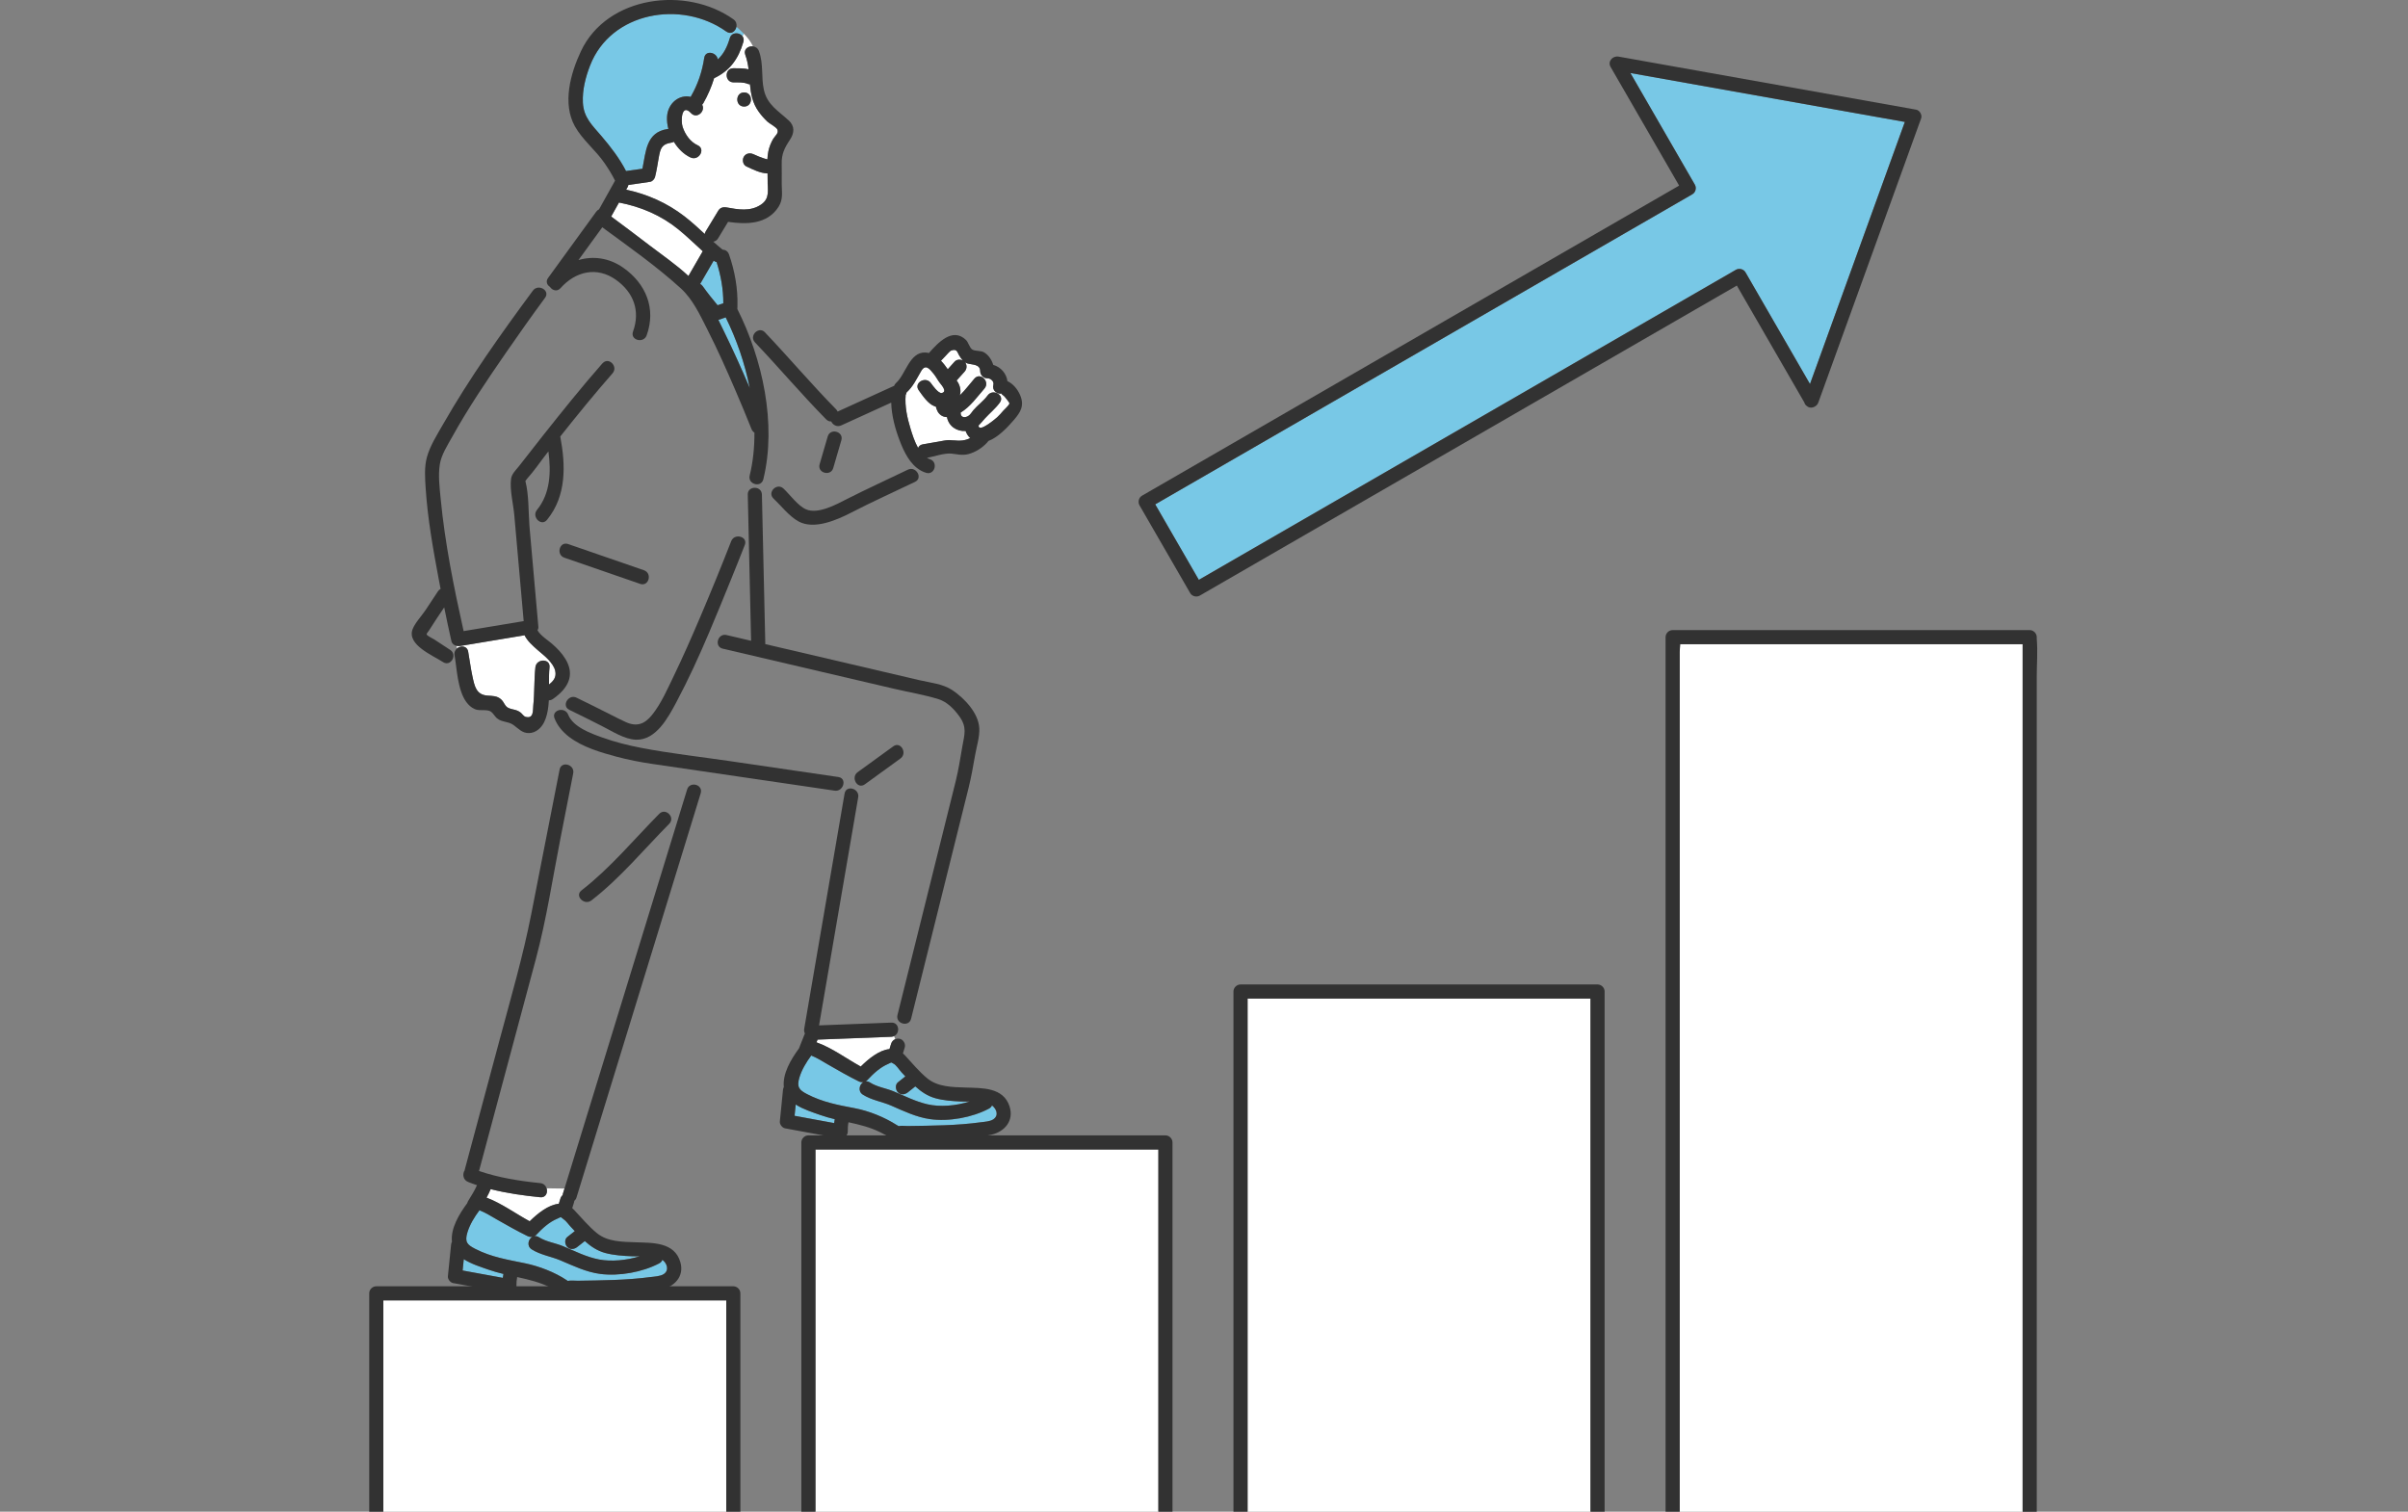<?xml version="1.0" encoding="UTF-8"?>
<svg xmlns="http://www.w3.org/2000/svg" width="1787" height="1122" viewBox="0 0 1787 1122" fill="none">
  <rect x="0" y="0" width="1787" height="1122" fill="#808080" stroke="none"/>
  <g clip-path="url(#clip0_87_1067)">
    <path d="M645.597 803.452C650.894 806.843 657.519 807.665 663.287 810.094C671.52 813.555 679.49 817.61 688.248 819.638C697.652 821.823 709.52 820.774 719.606 817.558C717.246 817.61 714.939 817.663 712.877 817.558C706.724 817.261 700.169 816.824 694.208 815.163C688.335 813.538 683.563 810.269 679.246 806.371C677.41 807.822 675.592 809.29 673.757 810.741C671.537 812.506 668.531 812.926 666.346 810.741C664.51 808.906 664.126 805.095 666.346 803.33C668.181 801.861 670.016 800.411 671.852 798.942C670.89 797.911 669.947 796.88 668.985 795.866C667.342 794.135 665.105 790.412 662.955 789.433C660.525 788.332 662.553 788.227 659.214 789.626C652.991 792.265 648.097 796.932 643.517 801.809C643.185 802.158 642.818 802.421 642.434 802.648C643.412 802.543 644.496 802.77 645.597 803.469V803.452Z" fill="#78C8E6"></path>
    <path d="M418.102 904.833C415.183 902.911 417.368 902.946 413.715 904.466C407.422 907.071 402.458 911.755 397.826 916.649C397.476 917.017 397.091 917.296 396.672 917.506C397.686 917.366 398.804 917.576 399.923 918.293C405.272 921.684 412.002 922.505 417.822 924.935C426.597 928.588 435.162 933.028 444.584 934.811C453.673 936.524 465 935.493 474.718 932.434C472.761 932.486 470.89 932.521 469.195 932.434C462.57 932.154 455.561 931.717 449.128 929.986C443.203 928.378 438.361 925.092 433.973 921.159C432.103 922.628 430.25 924.096 428.38 925.547C426.143 927.295 423.171 927.749 420.969 925.547C419.133 923.711 418.731 919.883 420.969 918.135C422.821 916.667 424.692 915.216 426.545 913.748C425.583 912.717 424.604 911.685 423.643 910.671C421.895 908.854 420.182 906.197 418.084 904.816L418.102 904.833Z" fill="#78C8E6"></path>
    <path d="M665.473 835.842C665.7 835.842 665.962 835.842 666.207 835.859C665.98 835.859 665.752 835.842 665.473 835.842Z" fill="#78C8E6"></path>
    <path d="M481.414 181.665C491.15 189.112 501.83 196.383 510.902 204.843C514.45 198.725 517.981 192.607 521.529 186.472C515.569 181.071 509.835 175.46 503.578 170.356C490.608 159.798 475.61 153.436 459.372 150.324C457.449 153.785 455.509 157.246 453.586 160.707C462.92 167.629 472.202 174.603 481.431 181.665H481.414Z" fill="white"></path>
    <path d="M667.328 836.016C667.52 836.086 667.52 836.068 667.328 836.016Z" fill="#78C8E6"></path>
    <path d="M533.117 237.425C534.306 239.872 535.477 242.302 536.648 244.662C543.64 258.908 550.177 273.381 556.4 288.011C552.747 269.448 546.402 251.391 538.553 235.572C536.735 236.184 534.935 236.813 533.117 237.425Z" fill="#78C8E6"></path>
    <path d="M521.53 212.43C524.974 217.307 528.732 221.974 532.56 226.554L536.79 225.103C536.825 214.755 534.972 204.372 531.808 194.548C531.074 194.356 530.357 194.024 529.676 193.482C529.676 193.482 529.658 193.465 529.641 193.447C526.302 199.216 522.964 204.984 519.625 210.735C520.324 211.102 520.988 211.644 521.53 212.413V212.43Z" fill="#78C8E6"></path>
    <path d="M344.181 934.602C343.901 937.398 343.621 940.195 343.324 942.992C353.253 944.81 363.199 946.628 373.127 948.445C373.249 947.484 373.407 946.523 373.599 945.561C369.893 944.67 366.188 943.656 362.499 942.363C357.221 940.492 349.879 938.272 344.181 934.602Z" fill="#78C8E6"></path>
    <path d="M489.211 937.712C476.818 944.266 459.46 947.343 445.547 945.56C435.094 944.231 425.55 939.547 415.954 935.509C409.014 932.573 401.044 931.401 394.629 927.346C390.713 924.864 391.989 919.777 395.048 918.047C393.842 918.222 392.583 918.012 391.465 917.453C383.686 913.625 376.17 909.377 368.654 905.095C364.546 902.752 360.316 900.025 355.824 898.295C352.101 903.277 348.657 908.87 346.892 914.743C344.724 921.91 346.752 923.885 352.695 926.944C364.703 933.114 376.712 934.967 389.664 937.642C400.03 939.774 411.724 944.249 420.586 950.192C420.918 950.419 421.145 950.594 421.337 950.751C421.407 950.734 421.46 950.716 421.547 950.699C423.75 950.262 426.494 950.647 428.749 950.612C446.648 950.349 464.862 950.227 482.638 947.885C485.558 947.5 490.085 947.36 492.637 945.63C496.797 942.816 495.084 937.677 491.588 935.09C491.238 936.121 490.504 937.065 489.228 937.729L489.211 937.712Z" fill="#78C8E6"></path>
    <path d="M590.503 819.795C590.223 822.574 589.944 825.371 589.664 828.15C599.453 829.951 609.224 831.768 619.012 833.569C619.135 832.607 619.292 831.629 619.484 830.667C615.831 829.793 612.178 828.779 608.542 827.486C603.316 825.616 596.132 823.396 590.503 819.777V819.795Z" fill="#78C8E6"></path>
    <path d="M743.624 292.084C739.779 292.766 736.073 289.76 737.174 285.634C737.874 283.013 735.059 280.688 732.647 280.758C729.781 280.845 727.438 278.293 727.403 275.514C727.333 270.147 721.513 270.829 717.964 269.763C717.318 269.571 716.741 269.291 716.199 268.941C717.807 271.004 717.545 273.906 715.797 275.863C713.839 278.048 711.881 280.233 709.906 282.418C710.203 282.803 710.501 283.187 710.763 283.607C712.668 286.788 713.262 290.267 712.301 293.43C716.269 289.602 719.503 285.145 723.121 281.002C727.578 275.916 734.955 283.362 730.532 288.414C725.044 294.689 720.097 301.838 712.895 306.243C712.895 306.313 712.913 306.383 712.895 306.453C712.843 309.931 715.954 310.263 718.436 308.812C720.097 307.851 721.058 305.963 722.282 304.512C725.568 300.632 729.885 297.643 732.909 293.518C736.86 288.117 745.949 293.36 741.964 298.814C738.713 303.271 734.535 306.61 730.847 310.648C729.151 312.518 727.77 314.336 726.145 315.874C726.145 315.962 726.18 316.049 726.197 316.154C726.652 321.24 739.324 310.316 740.024 309.686C741.667 308.166 743.083 306.505 744.551 304.81C745.425 303.796 748.921 300.754 749.078 299.461C749.183 298.639 746.019 295.161 745.495 294.392C744.918 293.553 742.313 292.312 743.607 292.084H743.624Z" fill="white"></path>
    <path d="M407.771 495.268C407.351 499.219 407.351 503.554 407.386 508.011C410.637 505.494 413.014 502.662 412.018 497.995C411.336 494.779 409.099 491.947 406.931 489.587C404.519 486.965 401.618 484.798 398.943 482.438C395.36 479.257 391.357 475.813 389.242 471.479C373.283 474.135 357.342 476.792 341.383 479.449C340.474 479.607 339.53 479.554 338.621 479.327C338.778 479.939 338.988 480.55 339.215 481.162C341.96 478.977 346.574 479.239 347.396 483.592C348.532 489.675 349.231 495.845 350.542 501.893C352.168 509.374 353.339 515.632 361.729 516.261C365.382 516.541 368.791 516.366 371.762 519.006C374.14 521.121 374.507 524.145 377.181 525.386C380.485 526.941 383.037 526.347 386.34 528.882C387.249 529.581 388.683 531.643 389.819 531.975C396.216 533.846 395.36 527.081 395.727 523.585C396.706 514.164 396.269 504.69 397.283 495.268C397.999 488.626 408.487 488.574 407.771 495.268Z" fill="white"></path>
    <path d="M546.524 19.787C545.93 23.143 542.539 25.94 539.025 23.44C505.884 -0.245 453.358 8.67 437.871 48.681C434.515 57.333 432.102 66.772 432.539 76.106C433.081 87.311 439.461 92.991 446.348 101.05C453.095 108.968 459.773 117.603 464.562 126.972C468.635 126.447 472.69 125.871 476.728 125.259C479.35 112.324 479.472 98.165 495.379 95.788C495.588 95.753 495.781 95.771 495.991 95.753C495.186 92.677 494.819 89.565 494.994 86.594C495.623 76.386 504.241 69.918 512.579 71.928C512.666 71.754 512.719 71.561 512.823 71.387C517.892 62.507 521.056 53.12 522.577 43.017C523.486 36.969 531.859 38.77 532.663 44.083C537.015 40.115 539.637 34.837 541.525 28.404C542.941 23.597 548.884 23.894 551.069 27.023C551.366 26.359 551.681 25.712 552.013 25.048C550.23 23.213 548.342 21.5 546.524 19.822V19.787Z" fill="#78C8E6"></path>
    <path d="M576.887 96.103C576.013 94.251 571.049 91.734 569.511 90.283C567.134 88.063 564.966 85.581 563.061 82.941C558.376 76.439 557.188 69.552 556.541 62.542C556.034 62.542 555.527 62.49 555.038 62.298C551.559 60.847 548.011 61.214 544.323 61.144C537.575 61.022 537.575 50.534 544.323 50.656C548.081 50.726 551.909 50.517 555.545 51.461C555.108 47.86 554.408 44.259 553.08 40.693C551.542 36.55 555.335 33.981 558.796 34.418C557.205 30.869 554.723 27.811 551.996 25.031C551.664 25.695 551.349 26.342 551.052 27.006C551.804 28.09 552.119 29.506 551.629 31.167C547.906 43.839 541.526 52.597 529.919 58.068C527.962 64.518 525.27 70.723 521.879 76.666C521.634 77.086 521.354 77.435 521.057 77.75C523.697 82.592 517.072 88.587 512.824 84.007C505.658 76.299 505.116 89.881 506.549 94.216C508.437 99.879 512.213 105.315 517.736 107.85C523.871 110.664 518.54 119.701 512.44 116.904C507.423 114.597 503.123 110.314 500.029 105.228C499.505 105.542 498.893 105.787 498.141 105.892C491.115 106.941 490.066 110.07 488.86 116.799C487.986 121.641 487.287 126.483 486.098 131.272C485.696 132.881 484.158 134.681 482.427 134.943C477.061 135.747 471.677 136.569 466.294 137.285C466.189 137.827 466.014 138.369 465.699 138.929C465.35 139.54 465 140.17 464.668 140.781C480.382 144.155 494.908 150.587 507.79 160.498C513.122 164.606 518.051 169.151 522.98 173.696C523.067 173.049 523.295 172.385 523.714 171.703C526.826 166.581 529.919 161.46 533.031 156.338C534.324 154.223 536.597 153.507 538.956 153.926C547.784 155.517 556.768 157.23 564.721 151.863C571.626 147.214 569.493 140.764 569.633 133.632C569.668 132.007 569.633 130.364 569.581 128.72C569.511 128.72 569.458 128.72 569.406 128.72C564.057 128.546 558.604 125.731 553.849 123.529C551.262 122.323 550.65 118.617 551.961 116.362C553.482 113.758 556.576 113.286 559.128 114.475C560.998 115.348 561.715 115.646 563.113 116.205C564.354 116.694 565.613 117.166 566.889 117.586C567.536 117.796 568.2 117.953 568.864 118.145C569.039 118.198 569.179 118.233 569.266 118.268C569.266 118.268 569.266 118.233 569.388 118.25C569.406 118.25 569.423 118.25 569.458 118.25C569.563 116.222 569.756 114.195 570.192 112.202C570.874 109.073 572.08 105.962 573.706 103.183C575.087 100.805 578.111 98.848 576.835 96.121L576.887 96.103ZM552.223 79.096C545.459 79.096 545.476 68.608 552.223 68.608C558.971 68.608 558.971 79.096 552.223 79.096Z" fill="white"></path>
    <path d="M400.936 888.629C388.805 887.423 376.219 885.675 364.141 882.616C363.267 884.766 362.218 886.863 361.082 888.926C372.199 893.121 382.669 900.812 393.087 906.475C398.925 900.725 406.966 894.205 414.692 893.488C415.112 892.16 415.514 890.831 415.933 889.52C416.248 888.506 416.807 887.667 417.541 887.038C417.576 886.688 417.646 886.339 417.751 885.972C418.136 884.713 418.52 883.437 418.922 882.179L405.655 881.986C406.669 885.15 405.113 889.048 400.953 888.646L400.936 888.629Z" fill="white"></path>
    <path d="M606.777 771.62C606.515 772.302 606.235 772.966 605.973 773.648C617.422 777.721 628.119 785.726 638.799 791.617C644.55 785.901 652.486 779.399 660.125 778.665C660.527 777.336 660.929 776.008 661.348 774.697C661.838 773.089 662.956 771.935 664.355 771.341C664.057 770.589 663.778 769.82 663.498 769.068C662.921 769.313 662.275 769.505 661.523 769.54C643.274 770.239 625.025 770.939 606.777 771.638V771.62Z" fill="white"></path>
    <path d="M736.128 820.442C735.743 821.386 735.027 822.242 733.838 822.872C721.393 829.496 703.983 832.625 690.017 830.633C679.931 829.199 670.597 824.707 661.367 820.652C654.515 817.645 646.632 816.544 640.287 812.489C636.407 810.007 637.648 804.955 640.654 803.207C639.483 803.364 638.242 803.137 637.158 802.595C629.467 798.767 622.038 794.52 614.609 790.237C610.572 787.912 606.412 785.186 601.972 783.455C598.301 788.419 594.857 794.065 593.162 799.886C591.134 806.843 592.97 809.028 598.86 812.087C610.257 818.012 621.724 820.18 634.117 822.522C644.779 824.532 656.228 829.164 665.405 835.02C666.017 835.422 666.489 835.667 666.821 835.824C668.866 835.387 671.593 835.789 673.638 835.772C691.607 835.509 709.926 835.439 727.738 832.992C730.482 832.608 734.712 832.433 737.089 830.807C741.372 827.853 739.414 823.116 736.075 820.477L736.128 820.442Z" fill="#78C8E6"></path>
    <path d="M716.584 319.93C709.942 320.314 704.034 316.399 702.723 309.617C701.272 309.565 699.856 309.215 698.562 308.393C696.133 306.838 695.136 304.425 694.49 301.839C694.228 301.769 693.948 301.716 693.686 301.629C688.704 299.846 684.754 293.833 681.765 289.673C677.814 284.167 686.921 278.94 690.819 284.376C691.938 285.932 696.395 292.225 698.825 291.718C703.107 290.826 698.982 286.177 697.461 284.237C695.818 282.139 694.647 279.692 692.952 277.612C689.788 273.714 686.834 269.938 683.6 275.409C680.174 281.213 677.762 286.754 672.71 291.368C672.658 291.997 672.448 292.609 672.081 293.169C671.329 301.594 673.287 310.334 675.734 318.322C676.923 322.185 678.653 327.796 681.31 332.515C681.8 331.204 682.901 330.156 684.789 329.823C690.207 328.88 695.608 327.883 701.027 326.974C703.509 326.555 705.135 326.607 707.652 326.887C712.441 327.429 716.357 327.079 719.94 325.191C718.454 323.81 717.283 322.027 716.549 319.965L716.584 319.93Z" fill="white"></path>
    <path d="M703.353 274.062C705.031 272.192 706.709 270.322 708.404 268.434C709.942 266.721 712.582 266.546 714.557 267.543C713.473 266.424 712.599 265.078 711.813 263.784C710.362 261.39 710.275 258.61 705.992 260.131C704.803 260.551 702.688 263.19 701.832 264.047C700.643 265.253 699.49 266.494 698.336 267.735C700.224 269.693 701.902 271.912 703.37 274.045L703.353 274.062Z" fill="white"></path>
    <path d="M618.366 347.373C620.376 340.504 622.387 333.617 624.379 326.748C626.267 320.263 616.164 317.483 614.259 323.951C612.248 330.82 610.238 337.707 608.246 344.577C606.358 351.062 616.461 353.841 618.366 347.373Z" fill="#323232"></path>
    <path d="M667.24 362.667C672.327 358.856 676.504 355.028 681.084 351.218C679.825 348.806 676.906 347.093 673.76 348.596C658.675 355.867 643.398 362.824 628.47 370.41C620.674 374.378 607.093 381.912 598.143 378.031C592.147 375.427 586.292 367.194 581.45 362.632C578.985 360.29 575.856 361.024 574.021 362.912C572.203 364.764 571.609 367.736 574.039 370.043C579.807 375.497 585.662 383.24 592.672 387.051C604.313 393.396 621.356 385.81 631.844 380.391C647.331 372.386 663.342 365.219 679.056 357.65C681.975 356.252 682.255 353.438 681.101 351.2C676.522 355.011 672.344 358.839 667.257 362.649L667.24 362.667Z" fill="#323232"></path>
    <path d="M585.171 89.286C577.637 82.277 569.352 77.784 566.905 66.79C564.737 57.053 566.765 47.51 563.199 37.896C562.395 35.728 560.647 34.645 558.794 34.417C555.333 33.98 551.54 36.55 553.078 40.693C554.407 44.258 555.088 47.859 555.543 51.46C551.907 50.534 548.079 50.743 544.321 50.656C537.574 50.534 537.574 61.021 544.321 61.144C548.009 61.214 551.557 60.847 555.036 62.297C555.525 62.507 556.032 62.56 556.539 62.542C557.186 69.552 558.374 76.439 563.059 82.941C564.947 85.58 567.132 88.062 569.509 90.282C571.047 91.733 576.011 94.25 576.885 96.103C578.161 98.847 575.137 100.805 573.757 103.165C572.131 105.944 570.925 109.038 570.243 112.184C569.806 114.177 569.614 116.187 569.509 118.232C569.492 118.232 569.474 118.232 569.439 118.232C569.317 118.232 569.299 118.232 569.317 118.25C569.212 118.215 569.089 118.18 568.915 118.127C568.25 117.935 567.586 117.778 566.939 117.568C565.663 117.166 564.405 116.677 563.164 116.187C561.766 115.628 561.049 115.331 559.179 114.457C556.609 113.268 553.533 113.74 552.012 116.344C550.683 118.617 551.313 122.322 553.9 123.511C558.654 125.714 564.108 128.545 569.457 128.703C569.526 128.703 569.579 128.703 569.631 128.703C569.684 130.346 569.719 131.989 569.684 133.614C569.544 140.746 571.694 147.196 564.772 151.846C556.819 157.212 547.817 155.499 539.007 153.908C536.647 153.489 534.375 154.205 533.081 156.32C529.97 161.442 526.876 166.563 523.765 171.685C523.363 172.367 523.136 173.031 523.031 173.678C518.101 169.115 513.172 164.571 507.841 160.481C494.976 150.587 480.433 144.137 464.719 140.763C465.068 140.152 465.418 139.522 465.75 138.911C466.065 138.351 466.239 137.809 466.344 137.268C471.728 136.568 477.094 135.729 482.478 134.925C484.191 134.663 485.747 132.863 486.149 131.255C487.355 126.465 488.054 121.623 488.91 116.781C490.117 110.069 491.165 106.94 498.192 105.874C498.944 105.769 499.556 105.525 500.08 105.21C503.174 110.296 507.474 114.579 512.49 116.886C518.573 119.683 523.922 110.646 517.787 107.832C512.263 105.297 508.488 99.861 506.6 94.198C505.149 89.863 505.708 76.281 512.875 83.99C517.123 88.569 523.747 82.574 521.108 77.732C521.405 77.417 521.685 77.068 521.929 76.648C525.32 70.723 528.012 64.517 529.97 58.05C541.594 52.579 547.957 43.822 551.68 31.149C552.169 29.488 551.855 28.072 551.103 26.989C550.561 28.177 550.159 29.366 550.159 30.554C550.159 29.366 550.579 28.177 551.103 26.989C548.918 23.86 542.975 23.563 541.559 28.369C539.671 34.802 537.049 40.081 532.697 44.049C531.893 38.735 523.503 36.934 522.611 42.982C521.09 53.086 517.944 62.472 512.857 71.352C512.753 71.544 512.7 71.719 512.613 71.894C504.258 69.901 495.658 76.368 495.028 86.559C494.836 89.531 495.203 92.642 496.025 95.719C495.815 95.719 495.623 95.719 495.413 95.753C479.524 98.148 479.384 112.289 476.762 125.224C472.707 125.836 468.652 126.43 464.596 126.937C459.807 117.568 453.13 108.933 446.382 101.015C439.513 92.957 433.115 87.276 432.574 76.071C432.119 66.737 434.549 57.298 437.905 48.646C453.357 8.67 505.883 -0.245 539.042 23.44C542.555 25.94 545.946 23.16 546.541 19.787C546.873 17.882 546.314 15.784 544.338 14.368C509.414 -10.575 450.56 -3.321 431.105 38.036C423.379 54.467 417.157 76.805 426.665 93.813C432.241 103.794 442.048 111.468 448.567 120.977C451.434 125.154 454.213 129.524 456.433 134.086C452.483 141.183 448.515 148.262 444.565 155.359C443.795 155.726 443.079 156.268 442.485 157.089C430.563 173.503 418.642 189.899 406.721 206.312C405.62 207.815 405.55 209.301 406.057 210.542C407.473 208.777 408.889 207.011 410.305 205.316C408.889 207.011 407.473 208.759 406.057 210.542C406.442 211.504 407.176 212.325 408.12 212.919C409.798 215.489 413.363 216.782 415.985 213.846C427.12 201.365 442.922 197.625 457.045 207.641C470.225 216.992 475.311 230.731 469.77 246.096C467.463 252.458 477.601 255.185 479.891 248.892C487.075 229.036 479.314 210.367 462.359 198.586C451.906 191.315 440.107 189.846 429.287 193.028C435.178 184.917 441.069 176.806 446.959 168.696C466.729 183.204 487.127 197.555 505.254 214.038C514.046 222.044 519.412 233.633 524.709 244.086C532.312 259.048 539.164 274.378 545.789 289.795C549.879 299.304 553.882 308.848 557.693 318.461C558.182 319.668 558.951 320.541 559.878 321.101C559.93 332.008 558.846 342.741 556.347 352.949C555.508 356.357 557.85 358.734 560.524 359.329C560.647 356.829 560.647 354.4 560.647 352.162C560.647 354.417 560.647 356.847 560.524 359.329C562.972 359.871 565.698 358.892 566.468 355.745C566.485 355.676 566.503 355.588 566.52 355.518C565.681 354.487 564.877 353.368 564.143 352.162C564.877 353.368 565.663 354.487 566.52 355.518C576.466 314.528 565.856 266.407 547.17 229.315C547.188 229.158 547.222 229.018 547.222 228.861C547.24 228.371 547.222 227.864 547.257 227.375C547.677 214.388 545.282 201.016 541 188.832C540.161 186.438 538.186 185.337 536.175 185.249C533.833 183.344 531.561 181.386 529.341 179.376C530.687 179.184 531.963 178.432 532.872 176.946C535.354 172.856 537.836 168.766 540.318 164.658C553.935 166.703 569.387 166.581 577.724 153.576C581.395 147.843 580.119 142.599 580.119 136.201C580.119 131.307 580.207 126.43 580.102 121.518C579.944 114.352 582.217 109.79 586.167 103.829C589.506 98.795 590.03 93.691 585.223 89.251L585.171 89.286ZM481.412 181.666C472.182 174.604 462.901 167.63 453.567 160.708C455.489 157.247 457.43 153.786 459.352 150.325C475.591 153.436 490.606 159.799 503.558 170.356C509.834 175.461 515.549 181.072 521.51 186.473C517.962 192.591 514.431 198.708 510.882 204.844C501.793 196.366 491.113 189.112 481.394 181.666H481.412ZM556.399 288.012C550.177 273.399 543.639 258.908 536.647 244.662C535.494 242.303 534.305 239.873 533.116 237.426C534.934 236.814 536.735 236.185 538.553 235.573C546.401 251.392 552.746 269.449 556.399 288.012ZM529.62 193.447C529.62 193.447 529.638 193.465 529.655 193.482C530.337 194.024 531.071 194.374 531.788 194.548C534.952 204.389 536.805 214.755 536.77 225.103L532.54 226.554C528.712 221.974 524.953 217.307 521.51 212.43C520.968 211.661 520.304 211.119 519.605 210.752C522.943 204.984 526.282 199.215 529.62 193.465V193.447Z" fill="#323232"></path>
    <path d="M477.901 423.253C459.128 416.768 440.372 410.283 421.599 403.798C415.202 401.595 412.457 411.716 418.803 413.919C437.576 420.404 456.331 426.888 475.104 433.373C481.502 435.576 484.246 425.455 477.901 423.253Z" fill="#323232"></path>
    <path d="M552.223 68.607C545.476 68.607 545.459 79.095 552.223 79.095C558.988 79.095 558.988 68.607 552.223 68.607Z" fill="#323232"></path>
    <path d="M726.721 540.383C726.109 529.143 715.656 518.236 706.864 512.31C699.785 507.538 690.328 506.717 682.165 504.812C664.931 500.774 647.696 496.736 630.461 492.698C609.625 487.821 588.789 482.945 567.936 478.068C567.097 441.081 566.258 404.076 565.419 367.09C565.349 363.821 562.849 362.143 560.297 362.055C559.93 366.478 559.074 370.97 557.116 374.92C559.091 370.97 559.93 366.478 560.297 362.055C557.588 361.951 554.844 363.611 554.931 367.09C555.123 375.322 555.298 383.555 555.491 391.788C556.836 389.306 558.008 386.632 558.864 383.643C558.008 386.632 556.836 389.289 555.491 391.788C556.12 419.721 556.767 447.653 557.396 475.603C551.313 474.187 545.247 472.754 539.165 471.338C537.941 471.058 536.857 471.163 535.931 471.565C541.489 472.771 546.681 474.222 551.855 476.302C546.663 474.222 541.472 472.771 535.931 471.565C531.876 473.278 531.019 480.2 536.368 481.459C560.612 487.14 584.856 492.803 609.083 498.484C627.367 502.766 645.633 507.049 663.917 511.314C674.667 513.831 685.906 515.649 696.464 518.935C702.826 520.91 708.053 526.277 711.916 531.643C717.806 539.841 715.744 545.032 714.136 554.209C712.632 562.757 711.356 571.304 709.259 579.729L686.64 670.588C679.771 698.171 672.901 725.754 666.032 753.337C665.14 756.885 667.727 759.332 670.524 759.769C671.678 757.707 671.905 754.805 670.734 750.732C671.905 754.805 671.678 757.689 670.524 759.769C672.884 760.137 675.401 759.123 676.135 756.116C690.346 699.045 704.557 641.974 718.768 584.903C720.795 576.758 722.194 568.612 723.662 560.327C724.781 553.982 727.088 546.885 726.739 540.383H726.721Z" fill="#323232"></path>
    <path d="M622.196 576.724C595.452 572.808 568.708 568.875 541.947 564.96C519.957 561.726 497.688 559.296 475.856 555.084C466.015 553.179 456.244 550.731 446.805 547.34C438.398 544.316 425.235 539.579 421.635 530.403C419.957 526.12 414.608 526.085 412.248 528.532C416.478 532.22 420.953 535.437 426.004 537.464C420.935 535.437 416.478 532.22 412.248 528.532C411.199 529.633 410.745 531.242 411.514 533.182C413.699 538.74 417.509 543.198 422.211 546.833C432.28 554.629 446.438 558.65 457.643 561.656C466.295 563.963 475.07 565.676 483.914 566.97C496.57 568.823 509.208 570.676 521.863 572.529C542.873 575.605 563.884 578.699 584.894 581.775C596.396 583.471 607.898 585.149 619.399 586.844C621.951 587.211 623.926 585.935 625.028 584.17C623.612 583.715 622.388 582.964 621.794 581.163C622.388 582.964 623.612 583.733 625.028 584.17C626.776 581.356 626.286 577.318 622.196 576.724Z" fill="#323232"></path>
    <path d="M749.219 821.227C744.534 806.807 728.733 807.628 716.374 807.191C706.761 806.859 696.046 806.789 688.232 800.444C682.079 795.445 676.836 788.925 671.417 783.139C670.98 782.667 670.525 782.248 670.071 781.863C670.525 780.395 670.962 778.927 671.417 777.476C672.221 774.854 670.455 771.638 667.746 771.026C666.54 770.746 665.351 770.886 664.303 771.323C662.904 771.917 661.786 773.071 661.296 774.679C660.894 776.008 660.492 777.336 660.073 778.647C652.434 779.381 644.498 785.884 638.747 791.599C628.085 785.709 617.37 777.703 605.921 773.63C606.183 772.949 606.463 772.284 606.725 771.603C624.973 770.904 643.222 770.204 661.471 769.505C662.223 769.47 662.852 769.295 663.446 769.033C662.922 767.582 662.432 766.132 661.96 764.681C662.45 766.132 662.939 767.582 663.446 769.033C665.806 768.002 666.837 765.415 666.453 763.09C663.446 764.349 659.356 764.681 654.951 764.681C659.356 764.681 663.446 764.366 666.453 763.09C666.086 760.835 664.425 758.895 661.471 759C643.589 759.682 625.708 760.381 607.826 761.063C616.251 711.98 624.676 662.879 633.102 613.797C634.36 606.455 635.619 599.114 636.877 591.755C637.664 587.158 633.014 584.396 629.728 585.392C630.829 585.864 631.738 586.651 632.228 588.119C631.738 586.633 630.812 585.864 629.728 585.392C628.295 585.829 627.123 586.948 626.774 588.976C618.052 639.841 609.312 690.69 600.589 741.555C599.331 748.897 598.072 756.238 596.814 763.597C596.587 764.908 596.814 766.062 597.321 767.041C595.905 770.624 594.472 774.207 593.056 777.791C593.021 777.878 593.021 777.983 592.986 778.07C586.955 786.286 580.628 796.896 581.694 806.824C581.379 807.436 581.152 808.118 581.065 808.904C580.278 816.735 579.509 824.566 578.722 832.414C578.513 834.512 580.488 837.081 582.568 837.466C595.887 839.931 609.189 842.395 622.509 844.842C625.743 845.437 629.221 843.427 629.151 839.791C629.099 837.466 629.221 835.229 629.675 832.956C637.699 834.704 645.652 836.61 653.36 840.438C659.653 843.566 663.254 846.363 670.228 846.276C691.623 846.031 714.714 846.957 735.689 842.203C745.67 839.948 752.61 831.715 749.201 821.227H749.219ZM643.537 801.79C648.117 796.913 653.011 792.246 659.234 789.607C662.555 788.191 660.545 788.313 662.974 789.415C665.124 790.376 667.362 794.099 669.005 795.847C669.966 796.861 670.927 797.892 671.871 798.923C670.036 800.392 668.201 801.843 666.365 803.311C664.145 805.076 664.53 808.887 666.365 810.722C668.55 812.907 671.557 812.488 673.777 810.722C675.612 809.271 677.43 807.821 679.265 806.352C683.583 810.25 688.355 813.519 694.228 815.145C700.188 816.805 706.743 817.242 712.896 817.539C714.959 817.644 717.266 817.574 719.626 817.539C709.54 820.773 697.671 821.804 688.267 819.619C679.51 817.592 671.539 813.519 663.306 810.075C657.556 807.663 650.913 806.842 645.617 803.433C644.516 802.734 643.449 802.507 642.453 802.612C642.838 802.384 643.205 802.122 643.537 801.773V801.79ZM619.013 833.586C609.224 831.785 599.453 829.967 589.665 828.167C589.944 825.388 590.224 822.591 590.504 819.812C596.132 823.43 603.316 825.667 608.543 827.52C612.161 828.814 615.814 829.81 619.485 830.701C619.293 831.663 619.135 832.624 619.013 833.603V833.586ZM665.474 835.84C665.753 835.84 665.998 835.84 666.208 835.858C665.981 835.858 665.753 835.84 665.474 835.84ZM667.327 836.015C667.414 836.033 667.466 836.05 667.466 836.068C667.466 836.068 667.414 836.05 667.327 836.015ZM737.158 830.789C734.781 832.432 730.533 832.607 727.806 832.974C709.977 835.421 691.658 835.491 673.707 835.753C671.662 835.788 668.935 835.368 666.89 835.805C666.558 835.648 666.086 835.403 665.474 835.001C656.297 829.146 644.83 824.514 634.185 822.503C621.792 820.161 610.326 817.994 598.929 812.068C593.038 809.009 591.185 806.824 593.23 799.867C594.926 794.047 598.369 788.418 602.04 783.437C606.463 785.167 610.64 787.894 614.678 790.219C622.107 794.519 629.536 798.766 637.227 802.577C638.31 803.119 639.551 803.328 640.723 803.188C637.716 804.954 636.475 809.988 640.356 812.47C646.701 816.543 654.584 817.644 661.436 820.633C670.665 824.671 680.017 829.163 690.085 830.614C704.051 832.607 721.461 829.478 733.907 822.853C735.078 822.224 735.812 821.367 736.196 820.423C739.535 823.063 741.493 827.8 737.21 830.754L737.158 830.789Z" fill="#323232"></path>
    <path d="M518.995 583.977C516.53 581.478 511.287 581.53 509.923 585.97C499.523 619.846 489.105 653.704 478.705 687.579C462.204 741.276 445.703 794.974 429.202 848.671C425.776 859.841 422.35 870.993 418.907 882.162C418.522 883.421 418.138 884.697 417.736 885.955C417.613 886.322 417.561 886.672 417.526 887.022C416.809 887.651 416.232 888.49 415.918 889.504C415.498 890.832 415.096 892.161 414.677 893.472C406.951 894.171 398.91 900.708 393.072 906.459C382.636 900.778 372.184 893.105 361.067 888.909C362.203 886.847 363.252 884.749 364.126 882.599C376.204 885.658 388.789 887.406 400.92 888.612C405.098 889.032 406.653 885.134 405.622 881.953C405.01 880.03 403.437 878.369 400.92 878.125C385.853 876.621 369.981 874.122 355.491 869.123C369.597 816.701 383.633 764.245 397.669 711.806C405.552 682.37 410.097 651.921 415.97 622.03C419.116 606.002 422.245 589.99 425.392 573.961C426.178 569.959 422.77 567.372 419.676 567.407C417.666 567.442 415.795 568.56 415.288 571.165C408.279 606.893 401.287 642.604 394.278 678.332C388.108 709.796 379.141 740.507 370.838 771.499C362.203 803.696 353.585 835.894 344.915 868.091C344.863 868.283 344.863 868.458 344.828 868.651C343.098 871.238 343.5 875.712 347.345 877.251C349.513 878.125 351.732 878.929 353.97 879.68C352.187 883.788 349.67 887.703 347.415 891.392C347.083 891.916 346.908 892.44 346.768 892.965C340.703 901.163 334.323 911.755 335.389 921.666C335.074 922.278 334.847 922.96 334.76 923.764C333.973 931.595 333.169 939.426 332.383 947.274C332.173 949.371 334.148 951.958 336.228 952.326C349.687 954.79 363.164 957.255 376.623 959.702C379.857 960.296 383.336 958.304 383.266 954.65C383.213 952.326 383.353 950.106 383.79 947.851C392.233 949.704 400.623 951.679 408.751 955.752C415.044 958.898 418.277 961.205 425.217 961.135C446.682 960.891 469.493 961.607 490.591 957.167C500.414 955.105 507.93 947.484 504.924 936.874C500.624 921.736 484.228 922.488 471.538 922.051C461.872 921.701 450.894 921.701 443.029 915.304C436.823 910.252 431.51 903.802 426.021 897.999C425.566 897.527 425.112 897.107 424.658 896.705C425.112 895.237 425.566 893.786 426.021 892.318C426.126 891.968 426.178 891.619 426.213 891.252C426.93 890.657 427.507 889.853 427.839 888.752C438.239 854.877 448.657 821.019 459.057 787.143C475.558 733.446 492.059 679.748 508.56 626.051C512.37 613.623 516.198 601.195 520.009 588.767C520.621 586.757 520.079 585.113 518.96 583.977H518.995ZM373.128 948.445C363.199 946.627 353.253 944.809 343.325 942.991C343.604 940.195 343.884 937.398 344.181 934.601C349.88 938.272 357.221 940.492 362.5 942.362C366.188 943.656 369.894 944.669 373.599 945.561C373.407 946.522 373.25 947.484 373.128 948.445ZM491.57 935.073C495.048 937.66 496.778 942.799 492.618 945.613C490.066 947.344 485.539 947.484 482.62 947.868C464.843 950.211 446.629 950.315 428.73 950.595C426.493 950.63 423.731 950.228 421.529 950.682C421.441 950.7 421.389 950.717 421.319 950.735C421.127 950.578 420.899 950.403 420.567 950.176C411.705 944.233 400.011 939.775 389.646 937.625C376.693 934.951 364.685 933.098 352.676 926.928C346.733 923.869 344.706 921.894 346.873 914.727C348.639 908.871 352.082 903.26 355.805 898.279C360.297 900.009 364.528 902.736 368.635 905.078C376.152 909.378 383.668 913.626 391.446 917.436C392.565 917.978 393.823 918.205 395.03 918.031C391.988 919.761 390.695 924.848 394.61 927.33C401.025 931.402 408.996 932.574 415.935 935.493C425.514 939.548 435.075 944.215 445.528 945.543C459.442 947.326 476.782 944.25 489.192 937.695C490.468 937.031 491.202 936.087 491.552 935.056L491.57 935.073ZM426.563 913.748C424.71 915.216 422.84 916.667 420.987 918.135C418.749 919.883 419.151 923.711 420.987 925.547C423.189 927.749 426.161 927.295 428.398 925.547C430.268 924.078 432.121 922.61 433.992 921.159C438.379 925.092 443.221 928.378 449.146 929.987C455.579 931.717 462.588 932.154 469.213 932.434C470.891 932.504 472.779 932.469 474.737 932.434C465.018 935.475 453.691 936.524 444.602 934.811C435.163 933.028 426.615 928.588 417.84 924.935C412.02 922.523 405.29 921.701 399.941 918.293C398.805 917.576 397.704 917.366 396.69 917.506C397.11 917.279 397.494 916.999 397.844 916.65C402.476 911.755 407.44 907.071 413.733 904.466C417.386 902.946 415.201 902.911 418.12 904.833C420.218 906.214 421.931 908.871 423.679 910.689C424.64 911.703 425.619 912.734 426.58 913.765L426.563 913.748Z" fill="#323232"></path>
    <path d="M489.211 604.044C470.35 623.149 452.835 644.369 431.528 660.87C426.197 664.995 433.678 672.372 438.939 668.281C460.247 651.781 477.744 630.56 496.622 611.455C501.376 606.648 493.965 599.219 489.211 604.044Z" fill="#323232"></path>
    <path d="M662.92 553.93C654.11 560.328 645.301 566.708 636.491 573.106C631.072 577.039 636.316 586.128 641.787 582.16C650.597 575.763 659.407 569.382 668.216 562.985C673.635 559.052 668.391 549.963 662.92 553.93Z" fill="#323232"></path>
    <path d="M756.996 293.152C755.178 288.957 751.839 284.797 747.627 282.891C746.875 277.245 742.75 272.421 737.104 270.83C735.985 267.142 733.696 263.646 730.549 261.671C727.822 259.958 724.012 260.867 721.6 259.451C719.537 258.245 718.681 254.067 716.828 252.284C706.812 242.618 695.94 254.592 689.35 262.038C688.493 261.828 687.602 261.671 686.693 261.636C674.894 261.217 672.167 277.822 665.036 284.185C664.284 284.849 663.829 285.583 663.585 286.335C649.601 292.715 635.6 299.095 621.616 305.475C621.371 304.916 621.022 304.356 620.515 303.832C602.301 285.321 585.573 265.482 567.674 246.673C565.944 244.856 563.846 244.733 562.133 245.555C564.458 248.386 566.835 251.253 569.352 254.295C566.818 251.253 564.458 248.386 562.133 245.555C559.196 246.936 557.344 251.008 560.263 254.102C578.144 272.91 594.89 292.75 613.104 311.261C614.257 312.449 615.586 312.886 616.844 312.816C618.033 315.333 621.057 317.221 624.308 315.736C636.666 310.107 649.024 304.461 661.382 298.833C661.61 308.464 664.389 318.48 667.692 327.115C670.856 335.4 675.383 344.874 683.424 349.296C684.613 349.961 685.889 350.502 687.252 350.922C693.72 352.915 696.481 342.794 690.031 340.801C689.28 340.574 688.598 340.224 687.916 339.84C693.475 338.809 700.484 336.222 706.008 336.659C709.067 336.903 713.944 338.319 718.646 337.043C724.082 335.557 728.836 332.498 732.647 328.391C732.961 328.059 733.206 327.709 733.416 327.342C740.722 324.598 747.539 317.379 752.486 311.628C757.468 305.825 760.369 300.965 756.996 293.152ZM701.813 264.066C702.669 263.209 704.784 260.57 705.973 260.15C710.255 258.647 710.343 261.409 711.794 263.804C712.58 265.097 713.454 266.443 714.538 267.562C712.563 266.548 709.923 266.74 708.385 268.453C706.707 270.323 705.029 272.194 703.333 274.082C701.865 271.949 700.205 269.729 698.299 267.771C699.435 266.513 700.607 265.272 701.795 264.083L701.813 264.066ZM707.686 326.853C705.169 326.573 703.543 326.52 701.061 326.94C695.642 327.849 690.241 328.845 684.823 329.789C682.935 330.121 681.833 331.188 681.344 332.481C678.687 327.762 676.939 322.151 675.768 318.288C673.303 310.299 671.363 301.56 672.115 293.134C672.482 292.575 672.692 291.963 672.744 291.334C677.796 286.719 680.208 281.178 683.634 275.375C686.868 269.904 689.822 273.68 692.985 277.577C694.681 279.658 695.835 282.105 697.495 284.202C699.016 286.142 703.141 290.792 698.859 291.684C696.429 292.19 691.972 285.898 690.853 284.342C686.955 278.906 677.848 284.132 681.799 289.638C684.788 293.799 688.738 299.812 693.72 301.594C693.982 301.682 694.262 301.734 694.524 301.804C695.17 304.391 696.167 306.803 698.596 308.359C699.89 309.198 701.323 309.548 702.757 309.583C704.068 316.382 709.958 320.28 716.618 319.896C717.352 321.958 718.523 323.741 720.009 325.122C716.426 327.01 712.51 327.359 707.721 326.818L707.686 326.853ZM744.568 304.811C743.117 306.506 741.701 308.167 740.041 309.688C739.341 310.334 726.669 321.242 726.214 316.155C726.214 316.05 726.179 315.98 726.162 315.875C727.787 314.337 729.168 312.502 730.864 310.649C734.552 306.594 738.73 303.255 741.981 298.815C745.966 293.362 736.877 288.118 732.926 293.519C729.902 297.644 725.602 300.633 722.299 304.514C721.075 305.964 720.096 307.852 718.453 308.814C715.971 310.264 712.842 309.932 712.912 306.454C712.912 306.384 712.912 306.314 712.912 306.244C720.114 301.857 725.078 294.69 730.549 288.415C734.972 283.346 727.578 275.899 723.138 281.003C719.52 285.146 716.286 289.603 712.318 293.431C713.279 290.268 712.685 286.789 710.78 283.608C710.535 283.188 710.22 282.804 709.923 282.419C711.881 280.234 713.839 278.049 715.814 275.864C717.562 273.924 717.824 271.023 716.216 268.943C716.758 269.292 717.335 269.572 717.981 269.764C721.53 270.813 727.333 270.149 727.42 275.515C727.455 278.294 729.798 280.846 732.664 280.759C735.076 280.689 737.891 283.014 737.191 285.636C736.09 289.761 739.796 292.767 743.641 292.086C742.348 292.313 744.935 293.554 745.529 294.393C746.054 295.162 749.217 298.64 749.113 299.462C748.955 300.755 745.477 303.779 744.585 304.811H744.568Z" fill="#323232"></path>
    <path d="M447.1 269.641C431.544 287.383 416.756 305.824 402.125 324.318C396.479 331.467 390.851 338.633 385.275 345.835C383.055 348.702 379.751 351.638 379.262 355.361C378.178 363.559 380.905 373.89 381.639 382.088C383.142 399.113 384.663 416.138 386.166 433.181C386.988 442.462 387.81 451.744 388.631 461.008C373.773 463.473 358.916 465.955 344.058 468.42C336.821 436.03 330.179 403.116 327.015 370.097C326.229 361.864 325.075 352.862 326.404 344.611C327.557 337.427 332.102 330.523 335.563 324.265C347.554 302.625 361.52 282.017 375.574 261.671C385.03 247.984 394.627 234.402 404.503 221.013C406.495 218.321 405.254 215.682 403.034 214.353C396.602 222.464 389.925 230.959 382.338 238.562C389.942 230.959 396.602 222.464 403.034 214.353C400.762 212.99 397.458 213.007 395.448 215.717C371.798 247.739 348.445 280.531 328.693 315.106C324.376 322.657 319.115 330.89 316.807 339.367C314.815 346.639 315.391 354.802 315.881 362.231C317.332 384.815 321.352 407.293 325.512 429.51C325.984 432.045 326.474 434.562 326.963 437.096C326.246 437.481 325.565 438.057 325.023 438.879C321.981 443.494 318.922 448.108 315.881 452.705C313.067 456.97 307.91 462.389 306.162 467.074C301.845 478.645 321.404 486.563 328.798 491.423C330.529 492.559 332.207 492.489 333.57 491.755C331.193 490.234 329.026 488.504 326.439 486.791C329.026 488.521 331.193 490.252 333.57 491.755C336.664 490.094 338.01 484.938 334.095 482.368C330.162 479.781 326.229 477.212 322.296 474.625C321.579 474.153 316.895 471.898 316.65 470.919C316.458 470.133 317.629 469.154 318.293 468.07C321.946 462.232 325.809 456.516 329.655 450.8C331.333 459.155 333.098 467.493 334.986 475.813C335.423 477.771 336.944 478.925 338.674 479.362C338.255 477.771 338.132 476.163 338.674 474.572C338.15 476.163 338.255 477.771 338.674 479.362C339.566 479.589 340.527 479.624 341.436 479.484C357.395 476.827 373.336 474.17 389.295 471.513C391.41 475.848 395.413 479.292 398.997 482.473C401.653 484.833 404.573 487 406.985 489.622C409.152 491.982 411.39 494.814 412.071 498.03C413.05 502.715 410.69 505.529 407.439 508.046C407.404 503.589 407.404 499.236 407.824 495.303C408.54 488.609 398.053 488.661 397.336 495.303C396.322 504.707 396.759 514.199 395.78 523.62C395.413 527.116 396.27 533.881 389.872 532.01C388.753 531.678 387.303 529.616 386.394 528.917C383.09 526.382 380.538 526.976 377.234 525.421C374.577 524.162 374.21 521.156 371.816 519.041C368.844 516.401 365.436 516.576 361.782 516.296C353.392 515.667 352.239 509.427 350.595 501.928C349.284 495.88 348.568 489.71 347.449 483.627C346.645 479.274 342.013 479.012 339.269 481.197C337.835 482.333 336.909 484.151 337.328 486.424C337.748 488.678 338.08 491.388 338.465 494.324C339.601 494.779 340.807 495.216 342.153 495.548C340.789 495.216 339.583 494.779 338.465 494.324C339.968 506.106 342.083 521.645 352.204 526.242C354.668 527.361 356.818 527.011 359.388 527.099C364.125 527.256 364.736 528.148 367.446 531.678C371.117 536.485 376.588 534.912 380.992 538.058C384.786 540.785 387.495 544.246 392.634 544.106C397.633 543.984 401.671 540.348 403.786 536.066C405.621 532.343 406.548 528.095 407.002 523.62C405.779 522.432 404.555 521.226 403.349 520.002C404.555 521.208 405.779 522.432 407.002 523.62C407.125 522.344 407.229 521.068 407.299 519.757C408.243 519.81 409.257 519.548 410.306 518.831C411.896 517.73 413.382 516.558 414.728 515.352C413.347 514.968 411.896 514.741 410.341 514.741C411.914 514.741 413.365 514.968 414.728 515.352C422.524 508.43 426.038 499.761 419.657 489.168C416.948 484.676 413.417 481.092 409.484 477.666C407.072 475.569 400.867 471.548 398.909 467.825C399.346 467.021 399.608 466.147 399.538 465.343C397.353 440.749 395.168 416.156 393.001 391.579C392.949 390.985 392.914 390.373 392.879 389.779C392.11 379.256 392.494 367.405 389.96 357.302C389.942 357.214 389.925 357.109 389.907 357.004C390.309 356.445 390.781 355.728 391.043 355.431C396.322 349.663 400.779 342.916 405.621 336.781C406.076 336.204 406.53 335.627 406.985 335.05C409.012 350.135 408.47 366.286 398.507 378.434C397.214 380.008 397.004 381.791 397.458 383.364C399.031 381.808 400.919 380.637 403.366 380.147C400.919 380.637 399.049 381.826 397.458 383.364C398.472 386.965 402.947 389.482 405.936 385.846C420.462 368.139 419.815 345.38 415.777 323.968C428.397 308.079 441.21 292.33 454.582 277.07C459.022 272.018 451.628 264.572 447.17 269.659L447.1 269.641Z" fill="#323232"></path>
    <path d="M550.913 398.972C548.291 397.434 544.078 397.941 542.627 401.664C535.216 420.699 527.455 439.63 519.449 458.42C513.227 472.998 506.864 487.541 499.959 501.822C495.275 511.506 490.678 522.133 483.913 530.594C478.425 537.463 472.516 539.665 464.319 535.907C460.788 534.299 457.327 532.499 453.848 530.768C445.178 526.433 436.561 521.976 427.821 517.816C425.531 516.732 423.346 517.344 421.843 518.69C419.378 520.892 418.749 525.07 422.525 526.87C430.635 530.733 438.641 534.859 446.664 538.879C454.285 542.689 463.217 548.702 471.922 549.017C486.815 549.559 495.834 532.586 501.882 521.259C510.814 504.531 518.698 487.192 526.161 469.677C531.755 456.532 537.121 443.283 542.487 430.103C545.948 421.573 549.392 413.043 552.731 404.461C553.709 401.943 552.661 400.003 550.913 398.972Z" fill="#323232"></path>
    <path d="M859.636 968.425V853.182H605.168V1122H859.636V968.425Z" fill="white"></path>
    <path d="M538.957 965.174H284.488V1122H538.957V965.174Z" fill="white"></path>
    <path d="M1180.32 894.346V741.172H925.852V1122H1180.32V894.346Z" fill="white"></path>
    <path d="M1501 931.823V478.156H1246.85C1246.78 480.219 1246.52 482.386 1246.52 484.099V1122H1500.98V931.805L1501 931.823Z" fill="white"></path>
    <path d="M549.444 989.942V959.947C549.444 957.115 547.049 954.703 544.2 954.703H279.244C276.412 954.703 274 957.098 274 959.947V1122.02H284.488V965.191H538.956V1122.02H549.444V989.96V989.942Z" fill="#323232"></path>
    <path d="M870.124 892.266V847.937C870.124 845.106 867.729 842.693 864.88 842.693H599.924C597.092 842.693 594.68 845.088 594.68 847.937V1122H605.167V853.181H859.636V1122H870.124V892.266Z" fill="#323232"></path>
    <path d="M1190.81 1097.37V735.927C1190.81 733.096 1188.41 730.684 1185.56 730.684H920.607C917.775 730.684 915.363 733.078 915.363 735.927V1122H925.851V741.171H1180.32V1122H1190.81V1097.37Z" fill="#323232"></path>
    <path d="M1511.49 956.993V502.802C1511.49 493.363 1512.29 483.539 1511.49 474.135C1511.45 473.733 1511.49 473.314 1511.49 472.912C1511.49 470.08 1509.09 467.668 1506.24 467.668H1241.29C1238.46 467.668 1236.04 470.063 1236.04 472.912V1122.02H1246.53V484.116C1246.53 482.386 1246.79 480.236 1246.86 478.173H1501.02V1122.04H1511.5V957.028L1511.49 956.993Z" fill="#323232"></path>
    <path d="M889.65 430.367C904.769 421.627 919.907 412.905 935.027 404.165C1007.37 362.388 1079.72 320.63 1152.07 278.853C1197.45 252.651 1242.81 226.467 1288.19 200.265C1290.63 198.849 1293.94 199.688 1295.35 202.153C1311.29 229.77 1327.25 257.406 1343.19 285.024C1345.03 279.954 1346.86 274.885 1348.7 269.816C1370.32 210.053 1391.96 150.273 1413.58 90.51C1406.33 89.217 1399.06 87.923 1391.8 86.63C1331.19 75.827 1270.55 65.007 1209.93 54.205C1225.87 81.823 1241.81 109.423 1257.75 137.041C1259.17 139.488 1258.33 142.792 1255.87 144.208C1239.22 153.821 1222.57 163.435 1205.93 173.049C1133.58 214.825 1061.23 256.584 988.881 298.361C945.008 323.689 901.151 349.017 857.277 374.345C868.062 393.013 878.847 411.698 889.632 430.367H889.65Z" fill="#78C8E6"></path>
    <path d="M890.385 442.059C935.762 415.857 981.122 389.673 1026.5 363.471C1098.85 321.695 1171.2 279.936 1243.54 238.159C1258.66 229.42 1273.8 220.697 1288.92 211.957C1305.63 240.904 1322.34 269.85 1339.05 298.779C1339.31 299.845 1339.96 300.719 1340.83 301.331C1342.72 303.061 1345.38 302.799 1347.28 301.453C1347.35 301.418 1347.41 301.366 1347.48 301.331C1347.62 301.226 1347.74 301.121 1347.86 300.999C1348 300.859 1348.16 300.737 1348.3 300.579C1348.39 300.474 1348.46 300.369 1348.54 300.265C1348.67 300.107 1348.79 299.967 1348.89 299.793C1349.03 299.565 1349.14 299.321 1349.24 299.076C1349.28 298.971 1349.35 298.901 1349.38 298.796C1370.74 239.768 1392.1 180.721 1413.46 121.693C1414.39 119.141 1415.32 116.589 1416.22 114.037C1419.39 105.314 1422.53 96.575 1425.7 87.852C1426.61 85.353 1424.67 81.874 1422.03 81.402C1357.55 69.9 1293.08 58.416 1228.6 46.915C1219.46 45.289 1210.31 43.664 1201.19 42.02C1196.84 41.251 1192.83 45.499 1195.26 49.729C1202.36 62.017 1209.44 74.288 1216.54 86.576C1226.4 103.636 1236.24 120.696 1246.1 137.756C1245.17 138.298 1244.24 138.823 1243.32 139.365C1200.39 164.151 1157.44 188.954 1114.51 213.74C1042.16 255.517 969.812 297.276 897.464 339.052C880.823 348.666 864.165 358.279 847.525 367.893C845.06 369.309 844.239 372.613 845.637 375.06C852.279 386.562 858.921 398.063 865.564 409.565C871.454 419.773 877.345 429.963 883.236 440.172C884.651 442.636 887.955 443.458 890.402 442.059H890.385ZM988.9 298.359C1061.25 256.583 1133.6 214.824 1205.94 173.048C1222.59 163.434 1239.24 153.82 1255.88 144.206C1258.35 142.791 1259.17 139.487 1257.77 137.04C1241.83 109.422 1225.89 81.822 1209.95 54.204C1270.57 65.006 1331.2 75.826 1391.82 86.629C1399.08 87.922 1406.35 89.216 1413.6 90.509C1391.98 150.272 1370.34 210.052 1348.72 269.815C1346.88 274.884 1345.05 279.953 1343.21 285.022C1327.27 257.405 1311.31 229.769 1295.37 202.151C1293.95 199.687 1290.65 198.865 1288.2 200.264C1242.83 226.466 1197.47 252.65 1152.09 278.852C1079.74 320.628 1007.39 362.387 935.045 404.163C919.925 412.903 904.788 421.626 889.668 430.365C878.883 411.697 868.098 393.011 857.313 374.343C901.187 349.015 945.044 323.687 988.917 298.359H988.9Z" fill="#323232"></path>
  </g>
  <defs>
    <clipPath id="clip0_87_1067">
      <rect width="1237.85" height="1122" fill="white" transform="translate(274)"></rect>
    </clipPath>
  </defs>
</svg>
